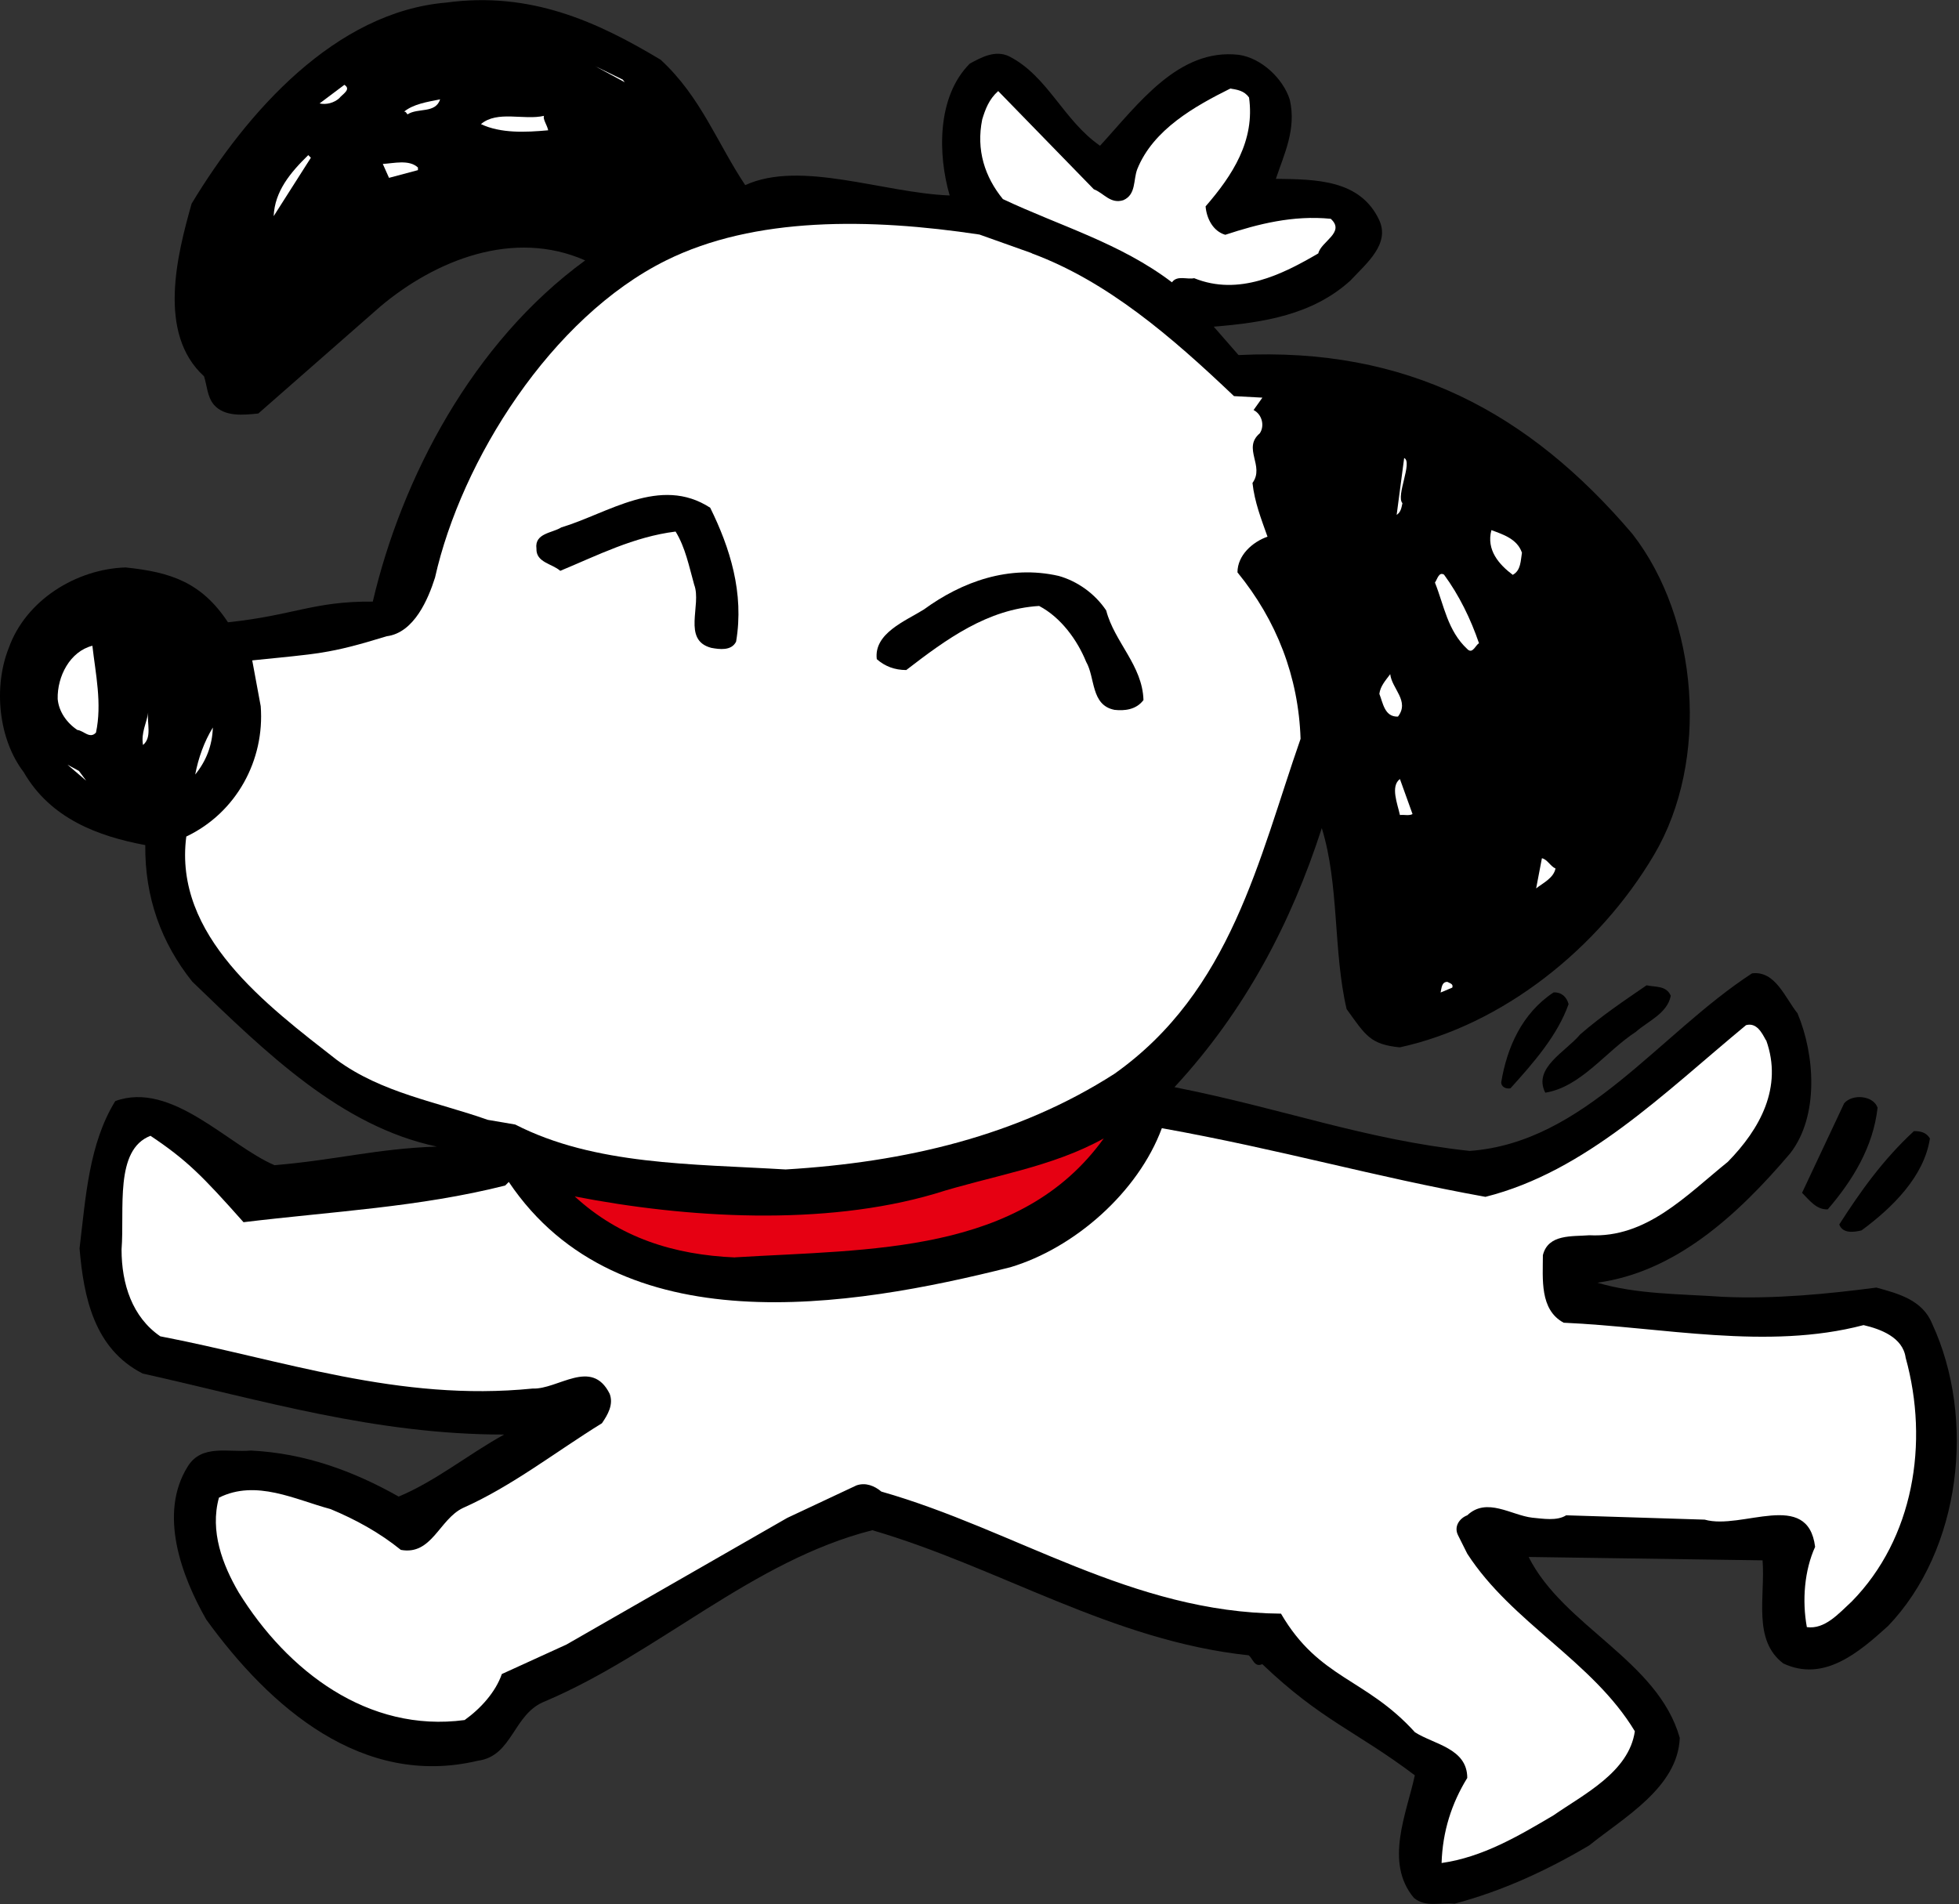 <svg width="143" height="139" viewBox="0 0 143 139" fill="none" xmlns="http://www.w3.org/2000/svg">
<rect x="0" y="0" width="143" height="139" fill="#333333" stroke="none"/>
<path d="M48.244 4.381C51.151 7.058 52.358 10.457 54.399 13.515C58.442 11.665 64.454 14.079 69.323 14.27C68.457 11.291 68.378 7.058 70.792 4.644C71.626 4.191 72.643 3.627 73.66 4.111C76.487 5.549 77.623 8.789 80.299 10.64C83.095 7.582 86.034 3.508 90.418 4C92.078 4.231 93.667 5.74 94.151 7.28C94.644 9.433 93.738 11.244 93.135 13.055C96.041 13.094 99.29 13.094 100.68 16.073C101.474 17.812 99.774 19.202 98.567 20.489C95.811 22.983 92.261 23.547 88.599 23.848L90.41 25.921C102.673 25.318 111.593 30.091 119.154 38.971C123.999 45.182 124.809 55.515 120.742 62.401C116.676 69.287 109.639 74.831 102.181 76.459C100.021 76.245 99.687 75.593 98.297 73.663C97.312 69.438 97.765 64.569 96.486 60.455C94.262 67.325 90.934 73.743 85.732 79.366C93.77 80.954 99.504 83.171 107.28 84.02C115.659 83.417 121.068 75.498 127.891 71.058C129.59 70.844 130.297 72.837 131.211 73.973C132.481 76.991 132.799 81.463 130.678 84.195C126.787 88.778 122.267 92.86 116.604 93.639C119.432 94.489 122.649 94.457 125.762 94.671C129.543 94.846 133.435 94.457 136.969 93.996C138.526 94.425 140.329 94.886 141.035 96.625C144.252 103.551 143.156 113.137 137.819 118.705C135.698 120.619 133.149 122.827 130.178 121.437C127.915 119.73 128.868 116.537 128.661 113.908L111.585 113.662C114.134 118.737 121.028 121.223 122.617 126.87C122.474 130.492 118.519 132.692 116.009 134.717C112.895 136.56 109.647 138.053 106.176 138.974C105.048 138.871 104.055 139.26 103.206 138.545C101.045 135.956 102.673 132.406 103.277 129.602C98.996 126.369 96.447 125.599 92.142 121.485C91.578 121.747 91.459 121.104 91.157 120.842C81.189 119.785 72.961 114.424 63.676 111.708C54.923 113.932 48.053 120.691 39.785 124.201C37.442 125.107 37.442 128.204 34.877 128.538C26.458 130.539 19.707 124.654 15.06 118.236C13.249 115.067 11.55 110.5 13.702 107.061C14.719 105.401 16.68 106.045 18.309 105.894C22.272 106.084 25.822 107.403 29.102 109.253C31.819 108.118 34.202 106.156 36.799 104.726C27.363 104.726 19.055 102.201 10.414 100.271C6.864 98.46 6.109 94.687 5.807 91.137C6.26 87.364 6.49 83.512 8.412 80.383C12.527 78.874 16.68 83.631 20.04 85.061C24.567 84.68 27.474 83.853 31.89 83.703C24.909 82.233 19.437 76.872 14.036 71.662C11.772 68.834 10.565 65.507 10.605 61.694C7.173 61.051 3.695 59.772 1.733 56.373C-0.118 53.958 -0.491 50.146 0.637 47.31C1.884 43.8 5.585 41.536 9.167 41.425C12.487 41.767 14.719 42.521 16.641 45.428C21.422 44.928 22.907 43.879 27.212 43.919C29.325 34.896 34.487 25.008 42.716 19.011C37.506 16.708 31.811 18.972 27.768 22.371L18.857 30.186C17.761 30.298 16.402 30.448 15.608 29.543C15.116 28.939 15.116 28.145 14.893 27.47C11.462 24.341 12.932 18.598 13.988 14.865C18.015 8.194 24.464 0.871 32.581 0.188C38.737 -0.646 43.605 1.586 48.244 4.373V4.381Z" fill="black"/>
<path d="M91.173 7.1C91.626 10.269 89.966 12.803 88.004 15.066C88.075 15.932 88.536 16.877 89.441 17.14C91.856 16.345 94.389 15.702 97.138 15.972C98.234 16.957 96.423 17.632 96.232 18.498C93.587 20.046 90.418 21.627 87.17 20.308C86.638 20.42 85.923 20.078 85.549 20.61C81.777 17.743 77.361 16.496 73.207 14.534C71.888 12.914 71.245 10.952 71.698 8.72C71.928 7.966 72.19 7.251 72.865 6.648L79.847 13.819C80.562 14.082 81.054 14.916 81.999 14.614C82.944 14.201 82.714 13.144 83.016 12.35C84.183 9.443 87.241 7.744 89.807 6.465C90.299 6.544 90.823 6.616 91.165 7.108L91.173 7.1Z" fill="white"/>
<path d="M45.607 6.003L43.455 4.836L45.456 5.813L45.607 6.003Z" fill="white"/>
<path d="M24.766 7.169C24.385 7.511 23.821 7.662 23.328 7.551L25.139 6.192C25.671 6.534 24.988 6.875 24.758 7.177L24.766 7.169Z" fill="white"/>
<path d="M32.129 7.25C31.787 8.306 30.508 7.854 29.754 8.346C29.674 8.306 29.643 8.116 29.492 8.155C30.175 7.592 31.191 7.441 32.136 7.25H32.129Z" fill="white"/>
<path d="M40.015 9.512C38.355 9.663 36.544 9.743 35.107 9.06C36.314 8.043 38.236 8.798 39.714 8.456C39.602 8.686 39.944 9.139 40.015 9.512Z" fill="white"/>
<path d="M19.977 15.779C20.056 13.968 21.184 12.61 22.502 11.323L22.693 11.514L19.977 15.779Z" fill="white"/>
<path d="M30.508 12.229V12.42L28.396 12.983L27.943 11.967C28.737 11.927 29.865 11.625 30.508 12.229Z" fill="white"/>
<path d="M75.32 18.497C80.832 20.538 85.51 24.573 90.077 28.918L92.15 29.029L91.506 29.934C92.11 30.236 92.34 31.07 91.959 31.634C90.672 32.73 92.34 34.009 91.427 35.256C91.578 36.654 92.07 37.901 92.523 39.179C91.427 39.561 90.331 40.538 90.331 41.785C93.198 45.295 94.787 49.409 94.937 53.937C91.879 62.697 89.878 72.355 81.348 78.391C74.287 82.918 66.098 84.849 57.346 85.373C50.515 84.96 43.415 85.071 37.609 82.093L35.607 81.751C31.874 80.433 27.871 79.789 24.583 77.375C19.452 73.372 12.654 68.312 13.599 61.069C17.26 59.329 19.333 55.485 19.031 51.554L18.412 48.21C23.193 47.71 23.924 47.773 28.229 46.447C30.238 46.193 31.263 43.715 31.755 42.166C33.677 33.596 40.238 23.168 48.617 19.014C55.074 15.805 63.501 15.916 71.499 17.123L75.312 18.481L75.32 18.497Z" fill="white"/>
<path d="M102.372 36.739C102.3 37.056 102.268 37.374 101.951 37.589L102.499 33.435C103.142 33.736 101.879 36.199 102.372 36.731V36.739Z" fill="white"/>
<path d="M111.1 40.328C110.997 40.932 111.029 41.639 110.425 41.965C109.432 41.218 108.479 40.154 108.868 38.7C109.718 39.018 110.743 39.336 111.092 40.336L111.1 40.328Z" fill="white"/>
<path d="M105.414 41.958C106.51 43.451 107.359 45.19 107.963 46.962C107.717 47.065 107.502 47.779 107.113 47.39C105.66 46.04 105.414 44.197 104.746 42.53C104.921 42.283 105.032 41.712 105.421 41.958H105.414Z" fill="white"/>
<path d="M51.842 37.065C53.279 39.972 54.336 43.292 53.732 46.842C53.391 47.525 52.525 47.406 51.921 47.295C49.769 46.731 51.238 44.166 50.674 42.688C50.293 41.33 50.031 39.972 49.316 38.805C46.258 39.186 43.613 40.544 40.897 41.672C40.294 41.14 39.126 41.068 39.158 40.052C39.007 38.916 40.325 38.916 40.969 38.503C44.368 37.486 48.18 34.69 51.842 37.065Z" fill="black"/>
<path d="M80.752 44.578C81.356 46.881 83.397 48.581 83.469 51.106C82.936 51.821 82.071 51.901 81.356 51.821C79.617 51.48 79.958 49.478 79.283 48.311C78.64 46.722 77.432 45.062 75.852 44.236C72.079 44.467 69.093 46.651 66.154 48.914C65.32 48.914 64.605 48.652 64.002 48.12C63.771 46.23 66.114 45.324 67.433 44.498C70.228 42.457 73.66 41.218 77.281 42.044C78.64 42.425 79.926 43.331 80.752 44.57V44.578Z" fill="black"/>
<path d="M6.744 47.143C6.975 49.184 7.459 51.368 7.006 53.481C6.554 53.973 6.101 53.33 5.648 53.29C4.854 52.758 4.29 51.932 4.211 51.026C4.171 49.367 5.116 47.556 6.736 47.143H6.744Z" fill="white"/>
<path d="M102.046 52.313C101.061 52.353 100.95 51.297 100.688 50.653C100.759 50.09 101.141 49.669 101.482 49.216C101.593 50.272 102.92 51.178 102.046 52.313Z" fill="white"/>
<path d="M10.438 54.386C10.287 53.481 10.7 52.798 10.819 52.012C10.708 52.806 11.121 53.823 10.438 54.386Z" fill="white"/>
<path d="M14.25 56.541C14.481 55.334 14.894 54.167 15.537 53.11C15.497 54.429 15.044 55.565 14.25 56.541Z" fill="white"/>
<path d="M6.292 56.993L4.926 55.825L5.76 56.278L6.292 56.993Z" fill="white"/>
<path d="M103.11 59.428C102.864 59.571 102.475 59.459 102.189 59.499C102.014 58.681 101.482 57.402 102.189 56.87L103.11 59.428Z" fill="white"/>
<path d="M113.547 63.401C113.404 64.108 112.625 64.465 112.133 64.854L112.554 62.654C112.943 62.726 113.189 63.258 113.547 63.401Z" fill="white"/>
<path d="M106.009 72.099L105.159 72.456C105.231 72.138 105.231 71.678 105.652 71.678C105.827 71.781 106.113 71.821 106.009 72.107V72.099Z" fill="white"/>
<path d="M121.958 72.7C121.712 73.979 120.298 74.543 119.408 75.329C117.184 76.782 115.413 79.34 112.8 79.769C111.879 77.958 114.285 76.79 115.35 75.512C116.906 74.162 118.535 73.066 120.195 71.93C120.83 72.073 121.648 71.93 121.966 72.708L121.958 72.7Z" fill="black"/>
<path d="M114.5 73.307C113.69 75.579 111.99 77.532 110.259 79.447C109.941 79.518 109.583 79.343 109.583 79.018C110.004 76.46 111.101 73.974 113.404 72.449C113.968 72.418 114.357 72.767 114.5 73.299V73.307Z" fill="black"/>
<path d="M128.923 75.935C130.162 79.382 128.462 82.432 126.127 84.815C123.054 87.301 120.186 90.39 116.017 90.176C114.746 90.279 113.014 90.073 112.625 91.629C112.625 93.369 112.379 95.608 114.142 96.561C121.354 96.879 128.995 98.587 136.032 96.736C137.271 97.022 138.899 97.626 139.105 99.111C140.837 105.362 139.669 112.319 135.182 116.902C134.189 117.823 133.204 118.959 131.894 118.784C131.536 116.831 131.719 114.631 132.497 112.923C131.965 108.698 127.16 111.716 124.436 110.937L114.325 110.62C113.65 111.049 112.625 110.866 111.847 110.794C110.33 110.62 108.527 109.269 107.105 110.62C106.541 110.834 106.112 111.438 106.43 112.073L107.105 113.423C110.362 118.467 116.263 121.27 119.337 126.385C118.916 129.364 115.588 131 113.396 132.525C110.814 134.05 108.233 135.575 105.231 136.004C105.302 133.692 105.969 131.635 107.105 129.793C107.105 127.624 104.667 127.346 103.285 126.457C99.679 122.478 96.303 122.589 93.508 117.8C82.603 117.72 74.144 111.684 64.335 108.888C63.843 108.475 63.199 108.205 62.524 108.435L57.465 110.81L41.35 120.055L36.632 122.208C36.179 123.526 35.083 124.733 33.916 125.567C26.855 126.512 20.969 121.985 17.419 116.243C16.252 114.241 15.306 111.787 15.982 109.333C18.698 107.975 21.565 109.484 24.131 110.167C25.941 110.921 27.681 111.867 29.261 113.145C31.525 113.558 32.057 110.921 33.788 110.088C37.37 108.499 40.579 105.973 43.939 103.9C44.352 103.297 44.805 102.542 44.503 101.748C43.184 99.103 40.73 101.446 38.88 101.367C29.102 102.352 20.572 99.254 11.701 97.554C9.659 96.156 8.873 93.742 8.873 91.216C9.103 88.27 8.341 83.933 10.986 82.916C13.631 84.688 14.758 85.823 17.776 89.223C24.345 88.428 30.611 88.127 36.878 86.546L37.14 86.284C45.178 98.245 62.048 95.457 73.755 92.511C78.433 91.113 83.079 87.038 84.811 82.36C93.643 83.949 100.156 85.879 108.432 87.372C115.755 85.529 121.441 79.811 127.454 74.839C128.232 74.624 128.621 75.411 128.907 75.943L128.923 75.935Z" fill="white"/>
<path d="M137.056 80.867C136.739 83.711 135.253 86.157 133.419 88.285C132.608 88.325 132.108 87.65 131.544 87.078L134.618 80.542C135.222 79.835 136.739 79.97 137.056 80.859V80.867Z" fill="black"/>
<path d="M53.653 91.796C49.197 91.606 45.234 90.359 41.953 87.341C50.102 88.929 60.11 89.533 68.227 87.15C72.381 85.832 76.757 85.228 80.57 83.107C74.494 91.558 63.589 91.185 53.66 91.788L53.653 91.796Z" fill="#E60012"/>
<path d="M140.877 83.107C140.456 85.879 138.152 88.151 135.889 89.819C135.325 89.962 134.507 90.065 134.26 89.39C135.778 87.015 137.445 84.664 139.709 82.575C140.17 82.575 140.591 82.647 140.877 83.107Z" fill="black"/>
</svg>
